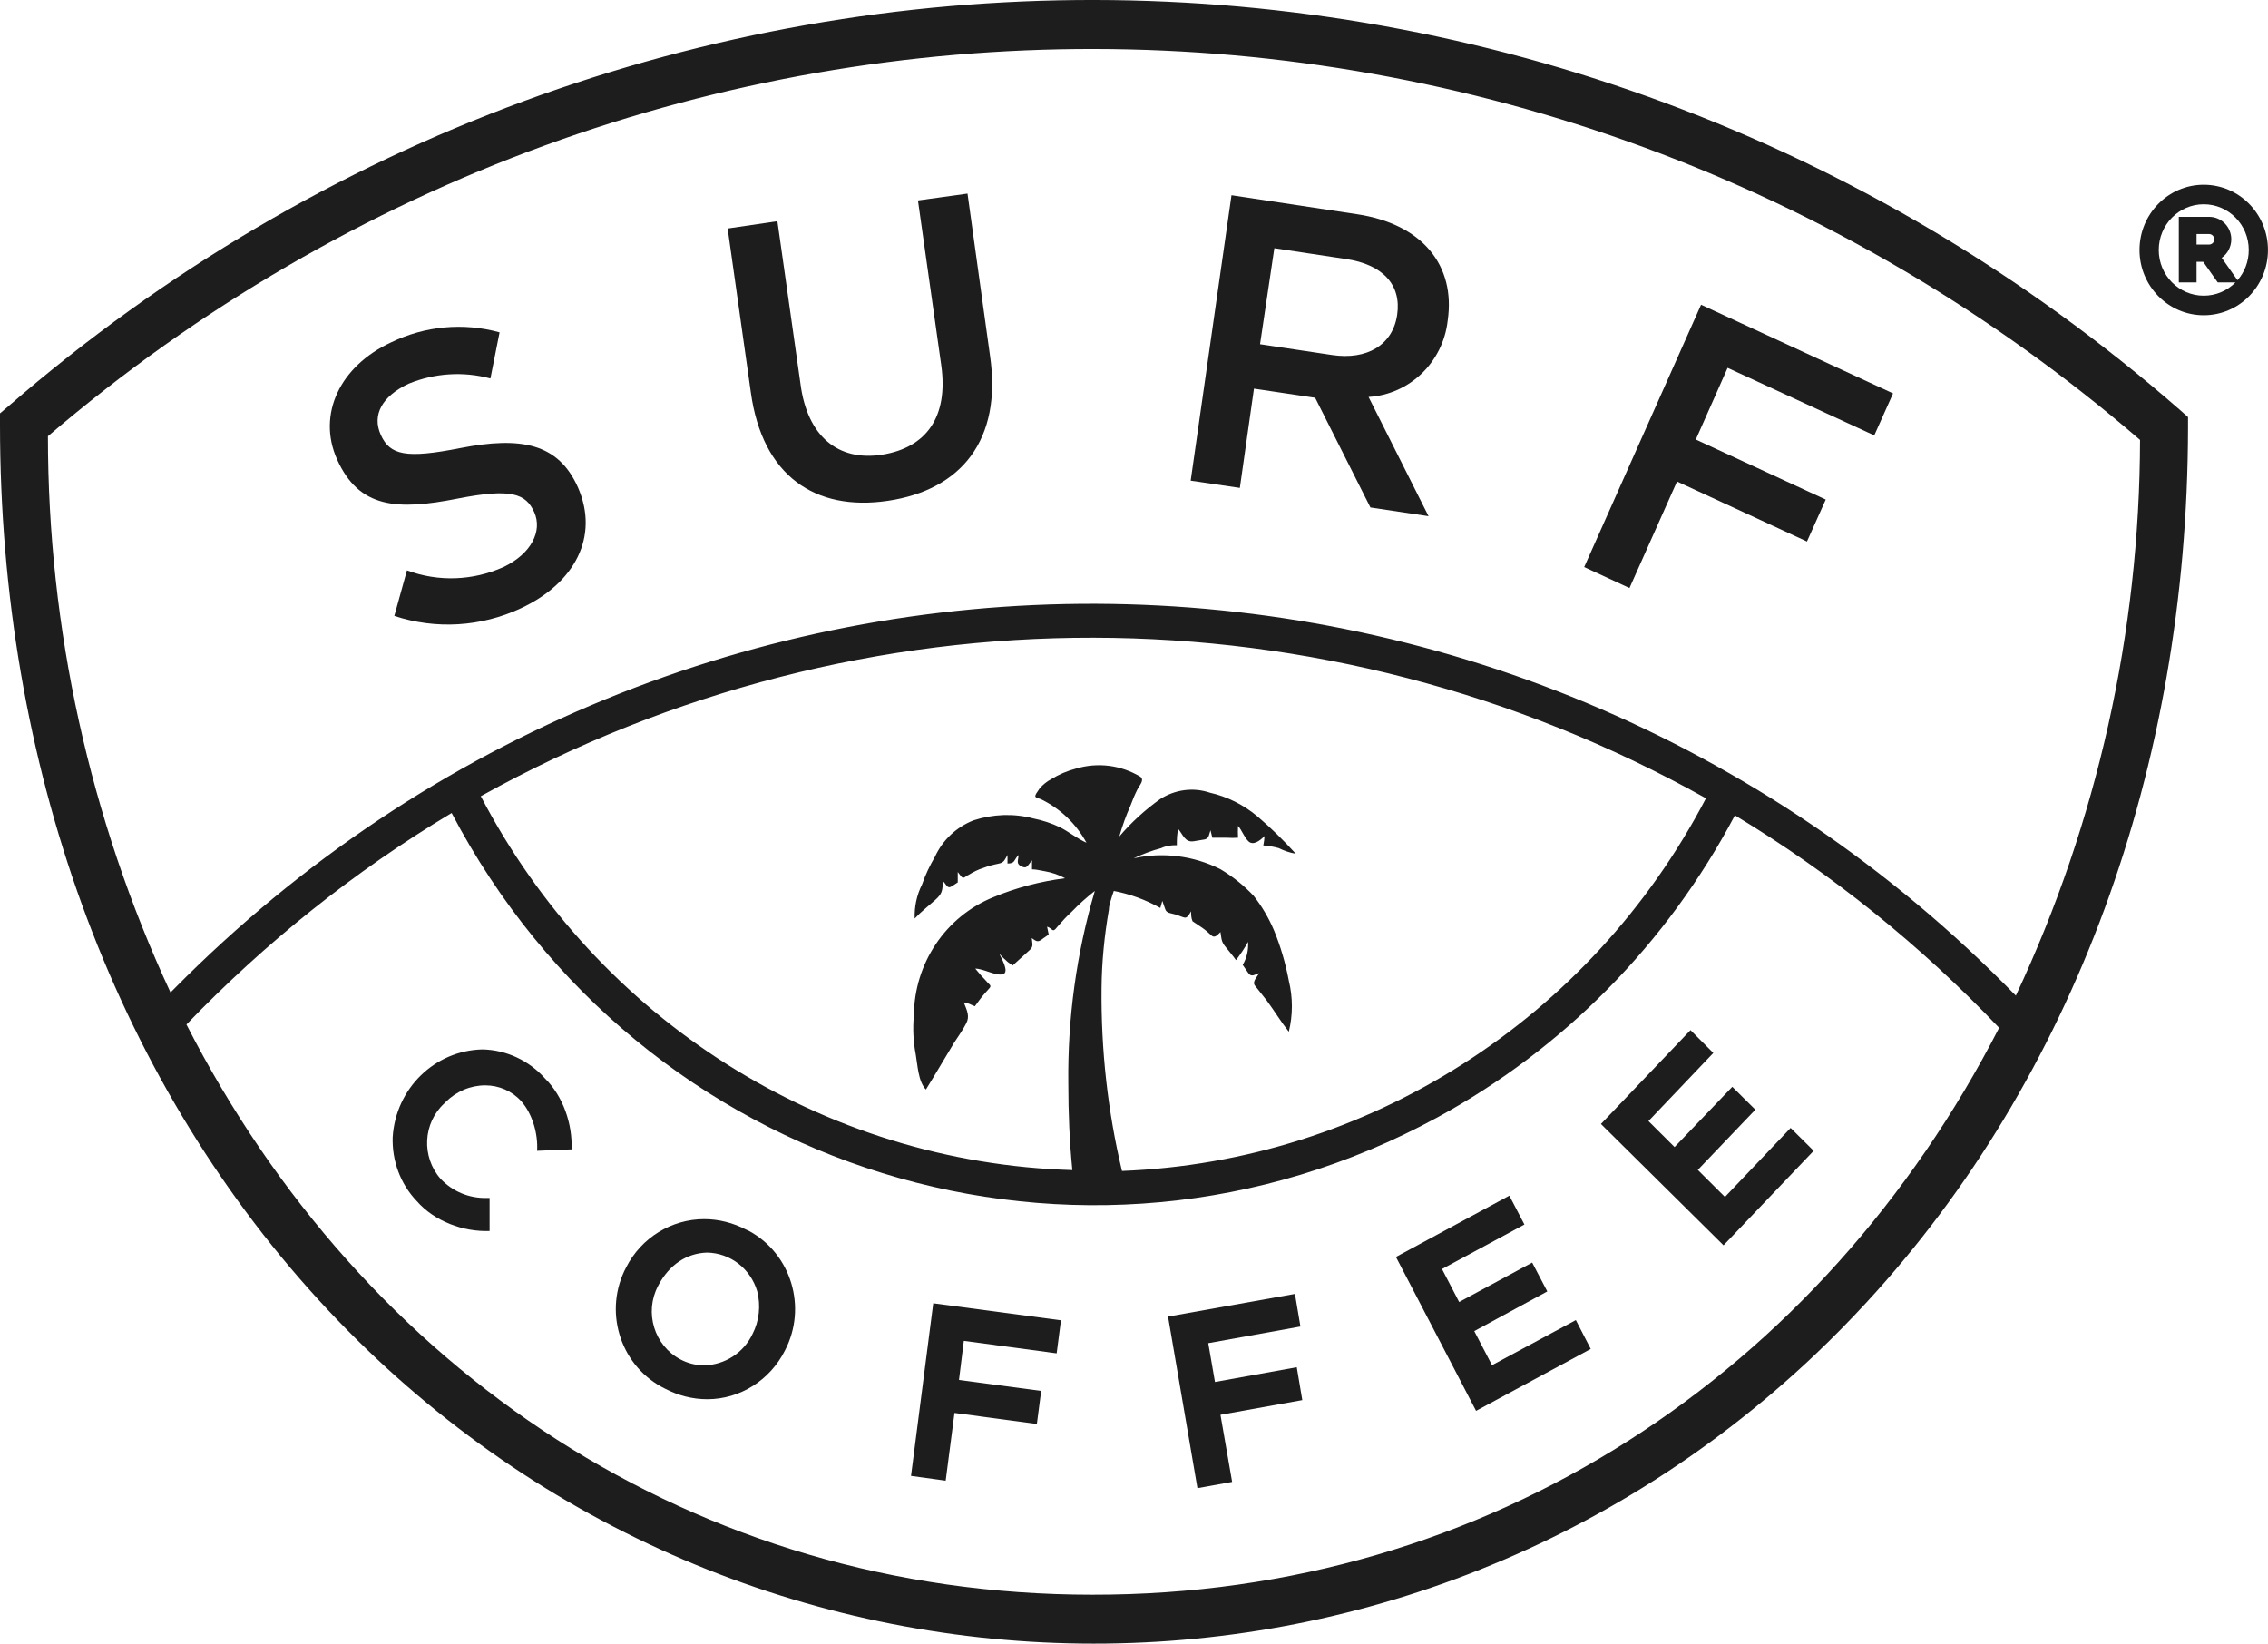 <?xml version="1.0" encoding="UTF-8"?> <svg xmlns="http://www.w3.org/2000/svg" viewBox="0 0 49.97 36.21" fill="none"><path d="M16.445 27.092C16.158 26.941 15.838 26.858 15.515 26.858C14.796 26.858 14.131 27.266 13.798 27.916C13.295 28.863 13.645 30.039 14.571 30.551C14.598 30.565 14.625 30.579 14.652 30.593C14.94 30.744 15.259 30.826 15.582 30.826C16.306 30.826 16.967 30.405 17.295 29.751C17.789 28.803 17.434 27.623 16.504 27.119C16.486 27.11 16.468 27.101 16.445 27.092ZM16.58 29.389C16.382 29.805 15.973 30.066 15.519 30.08C15.335 30.08 15.151 30.034 14.989 29.947C14.414 29.641 14.194 28.918 14.495 28.337C14.504 28.323 14.508 28.309 14.517 28.295C14.75 27.866 15.124 27.609 15.578 27.595C16.09 27.604 16.535 27.948 16.683 28.446C16.764 28.762 16.728 29.101 16.58 29.389Z" fill="#1D1D1D"></path><path d="M10.629 23.119C9.578 23.142 8.719 23.98 8.652 25.051C8.634 25.573 8.823 26.085 9.182 26.46C9.569 26.904 10.207 27.142 10.787 27.119V26.392H10.719C10.337 26.401 9.973 26.25 9.708 25.971C9.281 25.486 9.317 24.739 9.793 24.305C9.802 24.296 9.811 24.286 9.82 24.277C10.054 24.044 10.364 23.911 10.692 23.911C10.993 23.911 11.281 24.035 11.483 24.259C11.731 24.538 11.856 24.977 11.834 25.353L12.593 25.321C12.616 24.762 12.405 24.149 12.009 23.76C11.654 23.362 11.155 23.129 10.629 23.119Z" fill="#1D1D1D"></path><path d="M32.873 30.076L32.482 29.325L34.091 28.451L33.758 27.815L32.149 28.684L31.771 27.957L33.587 26.977L33.255 26.341L30.756 27.691L32.522 31.082L35.048 29.718L34.72 29.082L32.873 30.076Z" fill="#1D1D1D"></path><path d="M20.072 32.515L20.836 32.62L21.03 31.128L22.845 31.371L22.94 30.643L21.129 30.401L21.236 29.54L23.281 29.815L23.376 29.087L20.562 28.712L20.072 32.515Z" fill="#1D1D1D"></path><path d="M28.571 30.121L26.769 30.446L26.621 29.591L28.652 29.224L28.531 28.506L25.735 29.005L26.383 32.785L27.147 32.647L26.89 31.169L28.693 30.845L28.571 30.121Z" fill="#1D1D1D"></path><path d="M27.628 8.562L28.976 8.763L30.194 11.18L31.475 11.372L30.153 8.745C31.057 8.69 31.794 7.981 31.897 7.061C32.073 5.848 31.34 4.933 29.893 4.718L27.133 4.301L26.234 10.589L27.317 10.749L27.628 8.562ZM28.077 5.468L29.655 5.706C30.459 5.825 30.882 6.269 30.783 6.937C30.684 7.606 30.113 7.935 29.349 7.821L27.762 7.583L28.077 5.468Z" fill="#1D1D1D"></path><path d="M36.949 10.608L39.812 11.93L40.226 11.006L37.363 9.683L38.064 8.104L41.295 9.592L41.709 8.667L37.479 6.713L34.904 12.493L35.902 12.955L36.949 10.608Z" fill="#1D1D1D"></path><path d="M48.028 9.029C34.275 -2.98 13.982 -3.012 0.189 8.946L0 9.107V9.354C0 16.827 2.485 23.678 7.016 28.634C15.794 38.24 30.553 38.785 39.987 29.847C40.378 29.476 40.756 29.092 41.124 28.693C45.677 23.756 48.194 16.932 48.208 9.436V9.189L48.028 9.029ZM24.063 35.132C15.313 35.132 8.009 30.204 4.108 22.57C5.847 20.763 7.811 19.193 9.951 17.911C14.126 25.87 23.852 28.872 31.664 24.62C34.446 23.106 36.729 20.79 38.225 17.962C40.36 19.252 42.32 20.827 44.046 22.643C40.14 30.249 32.81 35.146 24.063 35.132ZM27.012 20.872C27.084 20.964 27.165 21.055 27.232 21.152C27.331 21.023 27.421 20.891 27.497 20.749C27.511 20.927 27.47 21.106 27.38 21.257L27.506 21.44C27.578 21.536 27.641 21.467 27.74 21.44C27.699 21.522 27.583 21.628 27.65 21.714C27.717 21.801 27.825 21.93 27.911 22.044C28.077 22.268 28.216 22.502 28.396 22.73C28.486 22.36 28.486 21.975 28.396 21.605C28.324 21.225 28.216 20.85 28.068 20.493C27.951 20.218 27.803 19.966 27.619 19.733C27.403 19.504 27.156 19.307 26.886 19.147C26.293 18.85 25.618 18.767 24.976 18.909C25.169 18.818 25.376 18.74 25.583 18.685C25.69 18.635 25.812 18.616 25.929 18.621C25.929 18.502 25.929 18.383 25.96 18.264C26.068 18.392 26.108 18.561 26.297 18.534L26.544 18.493C26.643 18.47 26.639 18.374 26.67 18.291L26.711 18.456H27.034C27.115 18.461 27.196 18.461 27.277 18.456C27.272 18.369 27.272 18.282 27.277 18.195C27.367 18.296 27.407 18.438 27.506 18.534C27.605 18.63 27.749 18.534 27.861 18.419C27.857 18.488 27.848 18.557 27.834 18.625C27.951 18.635 28.063 18.653 28.176 18.685C28.293 18.744 28.419 18.786 28.549 18.808C28.284 18.516 28.005 18.241 27.704 17.985C27.398 17.728 27.039 17.55 26.657 17.463C26.288 17.339 25.888 17.394 25.56 17.605C25.227 17.843 24.926 18.117 24.661 18.429C24.729 18.195 24.809 17.966 24.908 17.747C24.953 17.623 25.003 17.504 25.061 17.39C25.106 17.298 25.223 17.184 25.124 17.111C24.697 16.854 24.185 16.79 23.708 16.932C23.515 16.982 23.331 17.06 23.16 17.166C23.066 17.216 22.98 17.285 22.908 17.367L22.832 17.481C22.778 17.573 22.832 17.568 22.931 17.605C23.358 17.811 23.708 18.145 23.938 18.566C23.731 18.474 23.556 18.328 23.358 18.227C23.169 18.136 22.971 18.072 22.764 18.03C22.333 17.916 21.879 17.934 21.452 18.072C21.075 18.218 20.769 18.506 20.598 18.877C20.486 19.069 20.387 19.275 20.315 19.486C20.198 19.719 20.144 19.975 20.153 20.236C20.288 20.09 20.45 19.966 20.603 19.829C20.755 19.692 20.769 19.632 20.773 19.408C20.854 19.481 20.868 19.596 20.976 19.522L21.102 19.44V19.211L21.173 19.303C21.232 19.381 21.268 19.303 21.34 19.275C21.443 19.211 21.551 19.156 21.668 19.12C21.776 19.078 21.884 19.051 21.996 19.028C22.126 19.005 22.135 18.941 22.198 18.836V19.024C22.373 19.024 22.333 18.946 22.441 18.836C22.441 18.932 22.387 19.01 22.472 19.069C22.63 19.165 22.634 19.069 22.738 18.955V19.152C22.832 19.152 22.926 19.179 23.016 19.193C23.173 19.22 23.326 19.271 23.466 19.348C22.926 19.417 22.396 19.554 21.888 19.765C20.836 20.191 20.144 21.22 20.135 22.373C20.108 22.657 20.122 22.946 20.176 23.229C20.216 23.453 20.23 23.829 20.4 24.003C20.612 23.664 20.809 23.321 21.021 22.973C21.111 22.831 21.214 22.694 21.29 22.543C21.367 22.392 21.313 22.277 21.236 22.085C21.317 22.085 21.398 22.14 21.479 22.168C21.551 22.071 21.618 21.975 21.695 21.888L21.789 21.783C21.866 21.705 21.789 21.692 21.74 21.623C21.65 21.531 21.569 21.44 21.488 21.339C21.668 21.339 21.938 21.504 22.095 21.463C22.252 21.422 22.054 21.092 22.014 21.005C22.072 21.074 22.135 21.133 22.203 21.193L22.311 21.271L22.675 20.941C22.782 20.85 22.742 20.799 22.733 20.666C22.85 20.753 22.872 20.763 22.994 20.666L23.106 20.589L23.07 20.415C23.2 20.456 23.182 20.57 23.299 20.415C23.398 20.3 23.502 20.186 23.614 20.085C23.771 19.921 23.942 19.769 24.122 19.628C23.717 21.005 23.52 22.438 23.538 23.875C23.538 24.511 23.564 25.147 23.627 25.778C18.144 25.618 13.169 22.474 10.593 17.541C19.012 12.868 29.187 12.887 37.587 17.587C35.039 22.46 30.14 25.586 24.72 25.797C24.405 24.479 24.257 23.124 24.27 21.769C24.275 21.188 24.333 20.612 24.432 20.04C24.432 19.939 24.477 19.834 24.504 19.733L24.54 19.628C24.899 19.696 25.245 19.824 25.565 20.003L25.609 19.847L25.672 20.026C25.699 20.122 25.803 20.117 25.893 20.145C25.983 20.172 26.023 20.195 26.09 20.213C26.158 20.232 26.194 20.158 26.243 20.076C26.243 20.149 26.243 20.223 26.275 20.296L26.486 20.438C26.558 20.488 26.621 20.543 26.684 20.602C26.76 20.68 26.819 20.602 26.89 20.534C26.917 20.694 26.904 20.744 27.012 20.872ZM44.414 21.934C33.25 10.484 15.083 10.415 3.838 21.783C3.811 21.811 3.784 21.838 3.757 21.865C1.978 18.035 1.056 13.848 1.056 9.61C14.391 -1.794 33.857 -1.762 47.151 9.692C47.142 13.93 46.208 18.113 44.414 21.934Z" fill="#1D1D1D"></path><path d="M21.317 4.265L20.225 4.416L20.737 8.036C20.904 9.198 20.396 9.866 19.434 10.017C18.472 10.168 17.785 9.619 17.636 8.452L17.128 4.873L16.032 5.034L16.544 8.653C16.8 10.484 17.96 11.271 19.564 11.033C21.169 10.795 22.086 9.701 21.812 7.83L21.317 4.265Z" fill="#1D1D1D"></path><path d="M10.144 9.871C8.94 10.109 8.593 10.026 8.391 9.583C8.189 9.139 8.423 8.722 9.007 8.452C9.578 8.219 10.207 8.178 10.805 8.338L11.007 7.322C10.211 7.102 9.366 7.18 8.62 7.541C7.492 8.063 6.984 9.125 7.425 10.118C7.91 11.203 8.751 11.248 10.09 10.983C11.263 10.754 11.587 10.873 11.771 11.285C11.955 11.697 11.708 12.2 11.092 12.493C10.418 12.795 9.659 12.823 8.966 12.566L8.688 13.569C9.605 13.871 10.593 13.811 11.47 13.404C12.665 12.85 13.209 11.82 12.733 10.736C12.301 9.766 11.479 9.61 10.144 9.871Z" fill="#1D1D1D"></path><path d="M38.167 23.943L36.895 25.27L36.32 24.698L37.749 23.197L37.246 22.694L35.273 24.762L37.974 27.435L39.96 25.353L39.452 24.849L38.005 26.369L37.407 25.774L38.675 24.447L38.167 23.943Z" fill="#1D1D1D"></path><path fill-rule="evenodd" clip-rule="evenodd" d="M49.969 5.507C49.969 6.301 49.336 6.945 48.554 6.945C47.773 6.945 47.139 6.301 47.139 5.507C47.139 4.713 47.773 4.07 48.554 4.07C49.336 4.07 49.969 4.713 49.969 5.507ZM49.253 6.222C49.073 6.403 48.827 6.514 48.554 6.514C48.007 6.514 47.563 6.063 47.563 5.507C47.563 4.951 48.007 4.5 48.554 4.5C49.102 4.5 49.546 4.951 49.546 5.507C49.546 5.762 49.453 5.996 49.298 6.173L48.95 5.68C49.077 5.591 49.161 5.441 49.161 5.272C49.161 4.998 48.943 4.777 48.674 4.777H48.005V6.222H48.396V5.767H48.542L48.863 6.222H49.253ZM48.396 5.156H48.674C48.703 5.156 48.729 5.168 48.749 5.186C48.765 5.2 48.776 5.218 48.782 5.239C48.785 5.249 48.787 5.26 48.787 5.272C48.787 5.311 48.768 5.346 48.738 5.367C48.72 5.38 48.697 5.388 48.674 5.388H48.396V5.156Z" fill="#1D1D1D"></path></svg> 